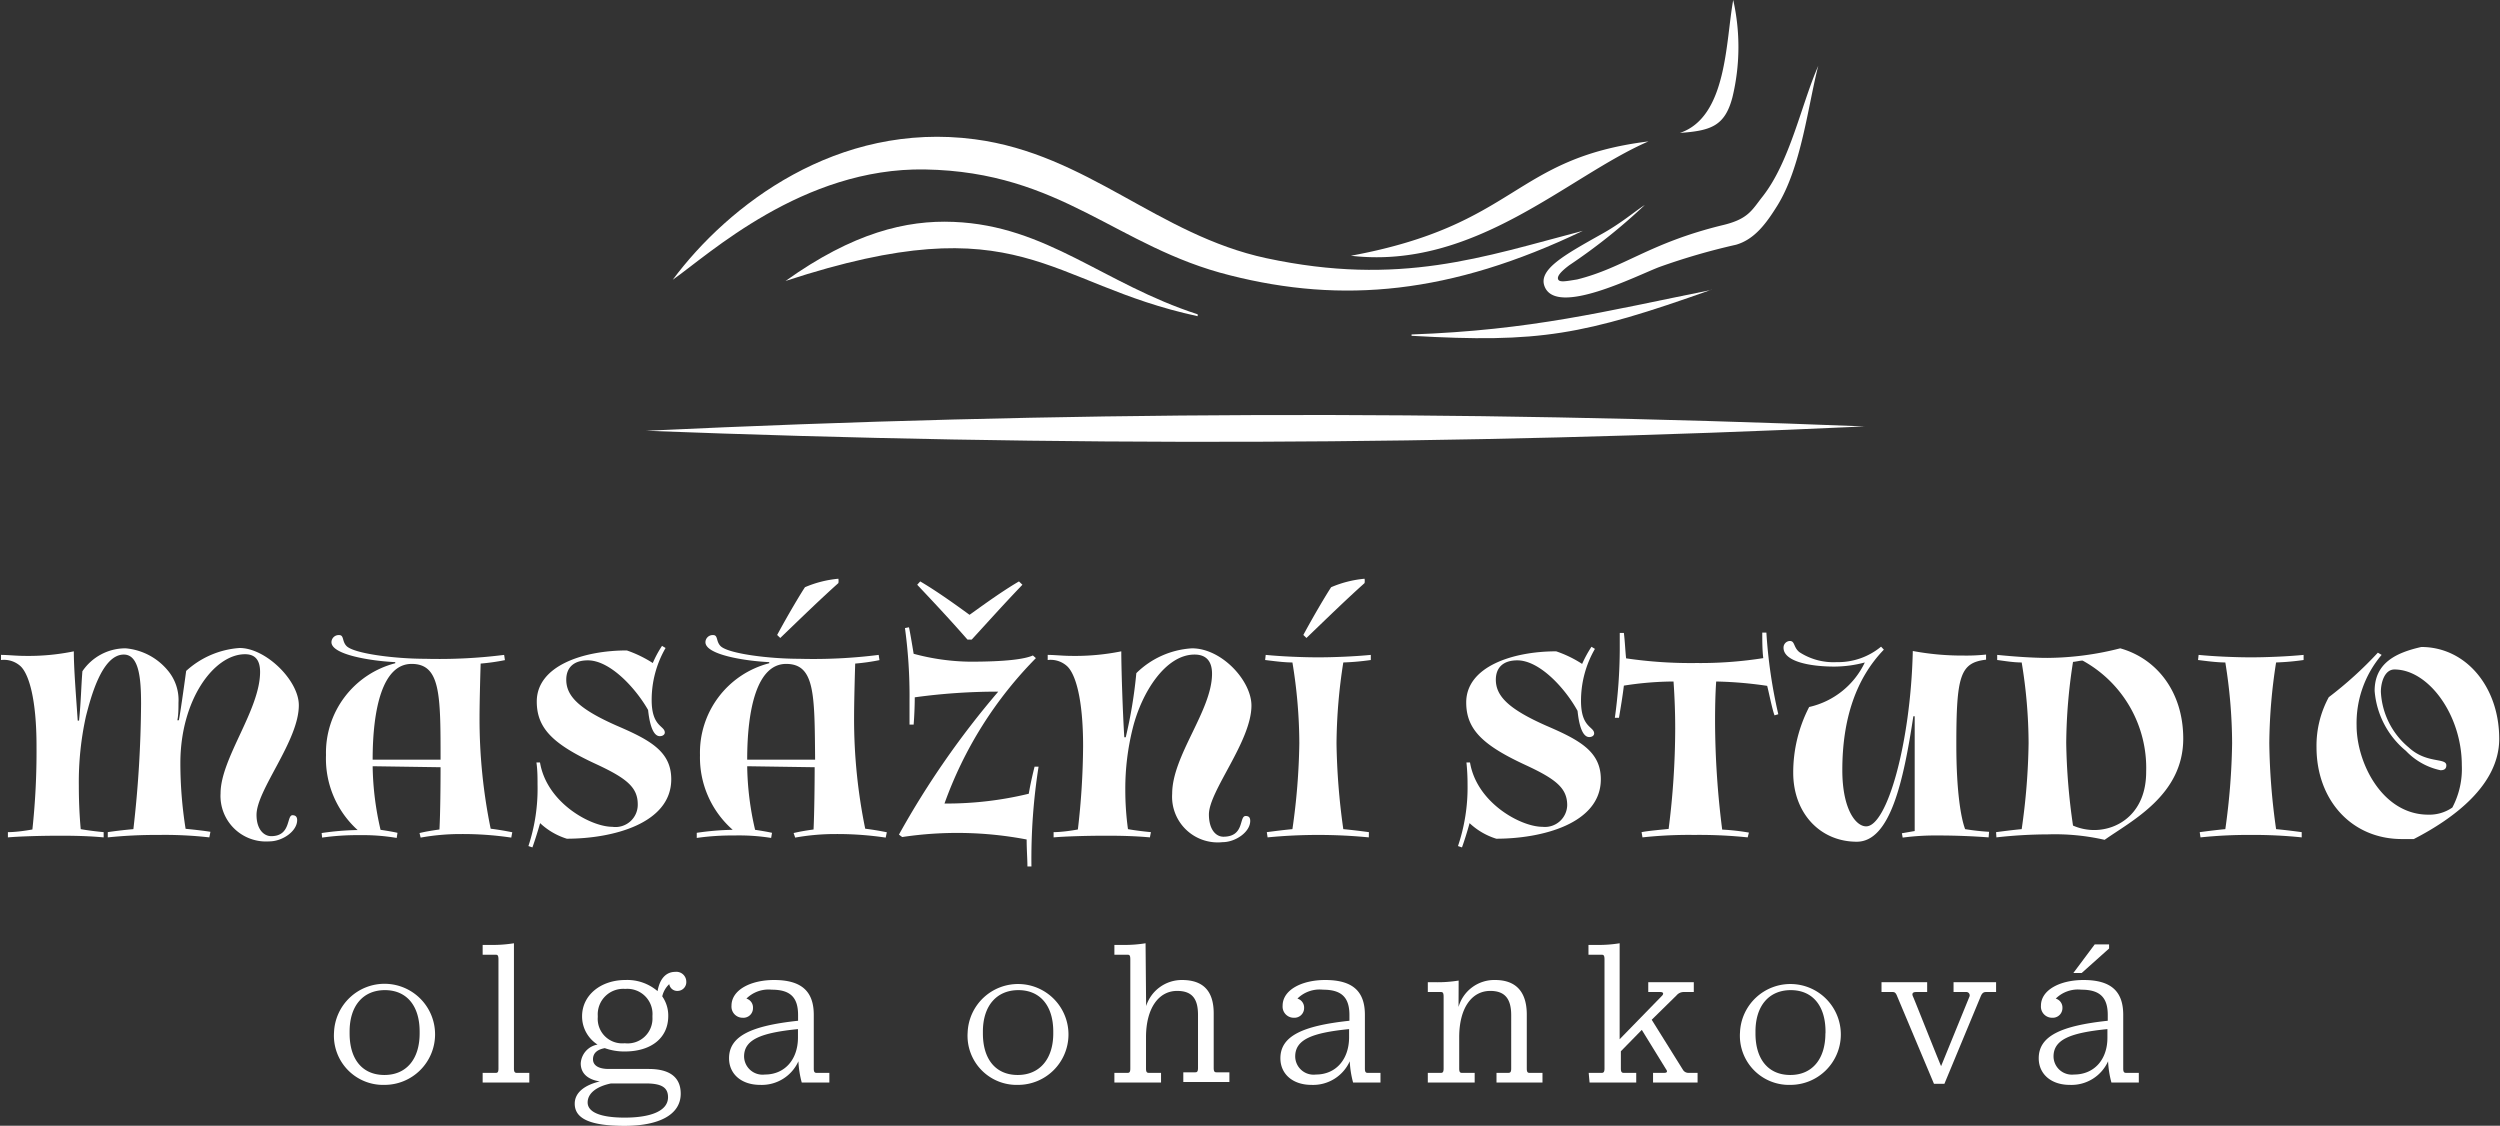 <svg id="Layer_1" data-name="Layer 1" xmlns="http://www.w3.org/2000/svg" viewBox="0 0 224.54 101.11"><rect x="0" y="0" width="224.54" height="101.11" fill="#333333" stroke="none"/><defs><style>.cls-1{fill:#fff;}</style></defs><title>logo</title><path class="cls-1" d="M115.46,25.37c12,2.57,19.45-.11,28.43-2.46-11.91,5.71-21.63,6.55-31.69,4C102,24.37,97.07,17.61,84.8,17.4c-11-.19-19.44,7.66-22.66,9.91,5-6.72,14.78-14.25,27.14-12.62,10.09,1.33,16.43,8.59,26.18,10.68Z" transform="translate(-1.72 -2.18)"/><path class="cls-1" d="M72.28,27.41c6.07-4.33,10.84-5.48,15.1-5.3,8.37.34,13.41,5.54,21.91,8.3,0,.11,0,.06,0,.17-13.63-2.94-15.84-10.12-37-3.17Z" transform="translate(-1.72 -2.18)"/><path class="cls-1" d="M155.44,28.2C143.9,32.3,140,33,128.5,32.34v-.12c10.83-.39,17.28-2.06,26.93-4Z" transform="translate(-1.72 -2.18)"/><path class="cls-1" d="M169.19,40.48C132,42.2,97,42.3,59.75,40.87,97.07,39.11,132,39,169.19,40.48Z" transform="translate(-1.72 -2.18)"/><path class="cls-1" d="M149.78,14.88C142.55,18,134.2,26.45,123.05,25.15c15-2.77,14.5-8.75,26.73-10.27Zm7.61-12.7a19.24,19.24,0,0,1-.07,8.74c-.68,2.59-1.94,3-4.72,3.2,4.25-1.43,4.11-8.22,4.79-11.94Zm-7.94,18.41A52,52,0,0,1,142.67,26c-.76.57-1.13,1-1,1.28s.71.16,1.7,0c4.21-1.05,6.45-3.25,13-4.86,2.38-.55,2.68-1.35,3.66-2.59,2.47-3.15,3.47-8.25,5-11.74-.92,3.54-1.51,9.08-3.69,12.58-.95,1.52-2,3-3.69,3.49a58.91,58.91,0,0,0-6.89,2c-2.08.79-9.25,4.47-10.31,1.75-.6-1.52,1.79-2.83,5-4.64,1.84-1,3.14-2.14,4-2.68Z" transform="translate(-1.72 -2.18)"/><path class="cls-1" d="M20.52,77.39A35.85,35.85,0,0,0,16,77.17a43.39,43.39,0,0,0-4.6.22l0-.47c.44-.07,1.39-.19,2.3-.27a103,103,0,0,0,.69-11.24c0-2.18-.15-4.44-1.55-4.44-2,0-3,4-3.4,5.54a27.31,27.31,0,0,0-.64,6.2c0,1.3.05,2.62.17,3.94.66.12,1.52.22,2.06.27l0,.47c-1.1-.1-2.25-.15-3.87-.15s-3.55.05-4.73.15l0-.47c.66,0,1.54-.12,2.2-.24a65.75,65.75,0,0,0,.37-7.48c0-4.26-.69-6.46-1.42-7.17a2.21,2.21,0,0,0-1.77-.57V61c.62,0,1.37.09,2.18.09a20.13,20.13,0,0,0,4.36-.41c0,1.57.2,4,.35,6.22h.12C9,65.11,9,64,9.12,62.47A4.67,4.67,0,0,1,13,60.41a5.54,5.54,0,0,1,3.8,2,4.12,4.12,0,0,1,.95,2.89c0,.52,0,1.06-.1,1.57h.13c.09-.34.46-2.94.66-4.43a7.94,7.94,0,0,1,4.8-2.06c2.35,0,5.32,2.91,5.32,5.14,0,3.21-3.8,7.6-3.8,9.85,0,1.3.66,1.91,1.32,1.91,1.79,0,1.37-1.88,1.91-1.88.25,0,.42.12.42.44,0,1-1.32,1.91-2.5,1.91a4.09,4.09,0,0,1-4.38-4.31c0-3.14,3.55-7.5,3.55-10.91,0-1-.39-1.59-1.35-1.59-2.79,0-5.81,4.09-5.81,9.78a37.69,37.69,0,0,0,.47,5.9c.81.08,1.62.17,2.23.27Z" transform="translate(-1.72 -2.18)"/><path class="cls-1" d="M47.64,77.41a29.74,29.74,0,0,0-4.51-.32,20.33,20.33,0,0,0-3.63.32L39.4,77c.64-.15,1.11-.22,1.79-.32.08-1.52.1-4,.1-5.59L35.19,71a26.48,26.48,0,0,0,.71,5.71c.47.07,1.08.17,1.52.27l-.07.46A18.33,18.33,0,0,0,34,77.19a22.4,22.4,0,0,0-3.35.22L30.61,77a24.58,24.58,0,0,1,3.23-.27A8.64,8.64,0,0,1,31,70a8.3,8.3,0,0,1,6.22-8.25v-.1c-2.15-.1-5.73-.66-5.73-1.79a.65.65,0,0,1,.69-.64c.46,0,.24.57.68,1,.69.66,4.27,1.13,7.06,1.13A46.57,46.57,0,0,0,47,61l.07.47a19,19,0,0,1-2.18.31s-.1,3.19-.1,4.88a49,49,0,0,0,1,9.95c.76.1,1.18.17,1.94.32Zm-6.35-7c0-5.83,0-8.6-2.6-8.6s-3.5,4-3.5,8.6Z" transform="translate(-1.72 -2.18)"/><path class="cls-1" d="M49.18,78.17A16.42,16.42,0,0,0,50,72.66c0-.61,0-1.3-.1-2l.32,0c.61,3.65,4.58,5.78,6.49,5.78A2,2,0,0,0,59,74.42c0-1.52-1-2.33-3.65-3.57-3.9-1.79-5.42-3.21-5.42-5.66,0-3.21,4.17-4.59,8.09-4.59a10.73,10.73,0,0,1,2.33,1.13,9.73,9.73,0,0,1,.83-1.54l.32.19a9.3,9.3,0,0,0-1.25,4.68c0,2.43,1.18,2.28,1.18,2.92,0,.17-.18.32-.45.32-.8,0-1-1.89-1.05-2.35-1.1-1.94-3.4-4.46-5.41-4.46-1.25,0-1.94.63-1.94,1.74,0,1.47,1.15,2.64,4.56,4.14,3,1.29,4.87,2.32,4.87,4.8,0,4-5.31,5.34-9.38,5.34a6.17,6.17,0,0,1-2.4-1.4c-.2.71-.47,1.57-.69,2.18Z" transform="translate(-1.72 -2.18)"/><path class="cls-1" d="M81.27,77.41a29.59,29.59,0,0,0-4.5-.32,20.33,20.33,0,0,0-3.63.32L73,77c.64-.15,1.1-.22,1.79-.32.07-1.52.1-4,.1-5.59L68.83,71a26.48,26.48,0,0,0,.71,5.71c.46.07,1.08.17,1.52.27l-.08.46a18.21,18.21,0,0,0-3.33-.22,22.4,22.4,0,0,0-3.35.22l0-.46a24.58,24.58,0,0,1,3.23-.27A8.64,8.64,0,0,1,64.59,70a8.29,8.29,0,0,1,6.22-8.25v-.1c-2.15-.1-5.73-.66-5.73-1.79a.65.65,0,0,1,.69-.64c.46,0,.24.57.68,1,.69.66,4.26,1.13,7.06,1.13A46.65,46.65,0,0,0,80.64,61l.07.47a19,19,0,0,1-2.18.31s-.1,3.19-.1,4.88a49,49,0,0,0,1,9.95c.76.1,1.18.17,1.94.32Zm-6.34-7c-.05-5.83,0-8.6-2.6-8.6s-3.5,4-3.5,8.6ZM71.52,59.21c1.08-2,2.18-3.82,2.5-4.29a9.86,9.86,0,0,1,3-.76,1.19,1.19,0,0,1,0,.39c-1.77,1.59-3.21,3-5.22,4.93Z" transform="translate(-1.72 -2.18)"/><path class="cls-1" d="M94,80c0-.61-.07-1.52-.07-2.42a33.23,33.23,0,0,0-11.18-.22l-.29-.22a77.69,77.69,0,0,1,8.92-12.84,54.78,54.78,0,0,0-7.5.51c0,.81-.05,1.84-.1,2.45l-.37,0c0-.52,0-1,0-2.23A45.05,45.05,0,0,0,83,58.59l.36-.07c.1.44.27,1.47.42,2.38a20.18,20.18,0,0,0,5.07.71c3.16,0,4.88-.22,5.64-.56l.27.24a35.68,35.68,0,0,0-8.21,13.06,31.23,31.23,0,0,0,7.57-.88c.17-1,.37-1.82.52-2.43l.36,0A53.28,53.28,0,0,0,94.36,80ZM93.55,54.7C91.74,56.59,90.49,58,89,59.62a.51.51,0,0,1-.2,0,.49.49,0,0,1-.19,0c-1.45-1.66-2.7-3-4.51-4.92l.27-.3c1.71,1,3.85,2.58,4.43,3,.59-.41,2.72-2,4.44-3Z" transform="translate(-1.72 -2.18)"/><path class="cls-1" d="M105,77.39c-1.1-.1-2.28-.15-3.9-.15s-3.57.05-4.75.15l0-.47c.63,0,1.54-.12,2.18-.24A67.32,67.32,0,0,0,99,69.2c0-4.26-.68-6.46-1.42-7.17a2.19,2.19,0,0,0-1.76-.57V61c.61,0,1.37.09,2.18.09a20.93,20.93,0,0,0,4.43-.41c0,1.57.13,5.53.27,7.72h.13a41.5,41.5,0,0,0,.95-5.76,7.77,7.77,0,0,1,5-2.23c2.67,0,5.34,2.91,5.34,5.14,0,3.21-3.82,7.67-3.82,9.78,0,1.37.64,2,1.3,2,1.93,0,1.39-1.86,2-1.86.27,0,.41.12.41.44,0,1-1.32,1.91-2.49,1.91A4.1,4.1,0,0,1,107,73.47c0-3.43,3.58-7.48,3.58-10.78,0-1-.42-1.72-1.57-1.72-2.62,0-4.75,3.43-5.54,6.57a22.34,22.34,0,0,0-.68,5.53,25.94,25.94,0,0,0,.24,3.58c.66.12,1.52.22,2.06.27Z" transform="translate(-1.72 -2.18)"/><path class="cls-1" d="M124.66,77.39a47.06,47.06,0,0,0-9.09,0l-.07-.47c.54-.07,1.45-.19,2.3-.27a59,59,0,0,0,.62-7.72,45.12,45.12,0,0,0-.62-7.25c-.78,0-1.79-.14-2.45-.22l.05-.46c1.4.14,3.33.22,4.71.22s3.3-.08,4.73-.22l0,.46a22.68,22.68,0,0,1-2.47.22,48.81,48.81,0,0,0-.61,7.25,60.72,60.72,0,0,0,.61,7.72c.86.08,1.79.2,2.3.27Zm-5.88-18.18c1.08-2,2.18-3.82,2.5-4.29a9.86,9.86,0,0,1,3-.76,1.19,1.19,0,0,1,0,.39c-1.77,1.59-3.21,3-5.22,4.93Z" transform="translate(-1.72 -2.18)"/><path class="cls-1" d="M132.67,78.17a16.42,16.42,0,0,0,.86-5.51,18.88,18.88,0,0,0-.1-2l.32,0c.61,3.65,4.58,5.78,6.5,5.78a2,2,0,0,0,2.23-1.94c0-1.52-1-2.33-3.66-3.57-3.89-1.79-5.41-3.21-5.41-5.66,0-3.21,4.16-4.59,8.08-4.59a10.3,10.3,0,0,1,2.33,1.13,10.72,10.72,0,0,1,.84-1.54l.31.19a9.3,9.3,0,0,0-1.25,4.68c0,2.43,1.18,2.28,1.18,2.92,0,.17-.17.32-.44.32-.81,0-1-1.89-1.05-2.35C142.3,64,140,61.49,138,61.49c-1.25,0-1.93.63-1.93,1.74,0,1.47,1.15,2.64,4.55,4.14,3,1.29,4.88,2.32,4.88,4.8,0,4-5.32,5.34-9.39,5.34a6.17,6.17,0,0,1-2.4-1.4c-.19.71-.46,1.57-.68,2.18Z" transform="translate(-1.72 -2.18)"/><path class="cls-1" d="M158.69,77.39a42.1,42.1,0,0,0-4.8-.22,38.79,38.79,0,0,0-4.65.22l-.08-.47c.59-.12,1.79-.22,2.43-.29a71.92,71.92,0,0,0,.59-9c0-1.42-.05-2.82-.15-4.24a29.09,29.09,0,0,0-4.46.37c-.12,1-.29,2-.44,2.89l-.37,0a45.76,45.76,0,0,0,.44-6.13c0-.54,0-1.08,0-1.49l.37,0c.1.81.12,1.55.2,2.28a39.92,39.92,0,0,0,6.32.42,36.27,36.27,0,0,0,6-.44C160,60.6,160,59.7,160,59l.37,0a44.41,44.41,0,0,0,1.07,7.33l-.34.1c-.22-.59-.49-2-.66-2.65a35.78,35.78,0,0,0-4.58-.39c-.08,1.2-.1,2.4-.1,3.6a78.35,78.35,0,0,0,.64,9.7,20.09,20.09,0,0,1,2.4.27Z" transform="translate(-1.72 -2.18)"/><path class="cls-1" d="M180.33,77.39c-1.3-.1-2.94-.17-4.46-.17a22.68,22.68,0,0,0-3.26.19l-.07-.39,1.15-.2V66.51h-.12c-.89,5.88-2.09,11.27-5.08,11.27-3.3,0-5.71-2.57-5.71-6.2a12.83,12.83,0,0,1,1.43-5.9,7.31,7.31,0,0,0,5-4,10.71,10.71,0,0,1-2.72.37c-2.32,0-4.58-.49-4.58-1.69a.59.59,0,0,1,.57-.61c.46,0,.31.56.85,1a5.6,5.6,0,0,0,3.34.9,6.07,6.07,0,0,0,4-1.39l.25.27c-2.48,2.57-3.73,6.19-3.73,10.82,0,3.51,1.21,5.05,2.14,5.05,1.86,0,4-7.42,4.19-15.75a24.15,24.15,0,0,0,4.58.41,16.78,16.78,0,0,0,2-.09l0,.46c-2.33.27-2.67,1.45-2.67,7.62,0,4.26.42,6.62.79,7.6a21.41,21.41,0,0,0,2.15.24Z" transform="translate(-1.72 -2.18)"/><path class="cls-1" d="M181,76.92c.54-.07,1.45-.19,2.3-.27a59,59,0,0,0,.62-7.72,45.12,45.12,0,0,0-.62-7.25c-.78,0-1.54-.14-2.2-.22l0-.46c1.4.14,3.13.27,4.51.27a26.9,26.9,0,0,0,6.54-.86c3.31.93,5.66,3.94,5.66,8.11,0,5.07-4.63,7.37-7.06,9.09a20.14,20.14,0,0,0-5.09-.49,42.35,42.35,0,0,0-4.63.27Zm8.82-.19c2.18,0,4.66-1.55,4.66-5.22a11,11,0,0,0-5.71-10c-.22,0-.54.09-.86.12a49,49,0,0,0-.61,7.27,56.35,56.35,0,0,0,.61,7.43A4.74,4.74,0,0,0,189.83,76.73Z" transform="translate(-1.72 -2.18)"/><path class="cls-1" d="M208.45,77.39a42,42,0,0,0-4.56-.22,41.52,41.52,0,0,0-4.53.22l-.07-.47c.54-.07,1.44-.19,2.3-.27a60.72,60.72,0,0,0,.61-7.72,46.27,46.27,0,0,0-.61-7.25c-.78,0-1.79-.14-2.45-.22l.05-.46c1.4.14,3.33.22,4.7.22s3.31-.08,4.73-.22l0,.46a22.68,22.68,0,0,1-2.47.22,48.81,48.81,0,0,0-.61,7.25,58.94,58.94,0,0,0,.61,7.72c.86.08,1.79.2,2.3.27Z" transform="translate(-1.72 -2.18)"/><path class="cls-1" d="M215.63,61a9.45,9.45,0,0,0-2.25,6.35c0,3.33,2.3,8,6.44,8a3.62,3.62,0,0,0,2.16-.64,7.42,7.42,0,0,0,.85-3.8c0-4.53-3-8.6-6.05-8.6-.88,0-1.22,1.16-1.22,2a6.93,6.93,0,0,0,2.5,5c1.61,1.49,3.38.9,3.38,1.61,0,.32-.2.44-.52.44a6,6,0,0,1-3.11-1.74A7.77,7.77,0,0,1,215,64.23c0-2.52,1.94-3.43,4.19-3.94,4,0,7,3.57,7,8.25,0,4.17-4.14,7.18-7.67,9-.39,0-.83,0-1.07,0-4.54,0-7.67-3.52-7.67-8.25a9.13,9.13,0,0,1,1.1-4.49,34.28,34.28,0,0,0,4.41-4Z" transform="translate(-1.72 -2.18)"/><path class="cls-1" d="M31.72,94.91a4.54,4.54,0,1,1,4.53,4.71A4.42,4.42,0,0,1,31.72,94.91Zm7.69.07v-.15c0-2.32-1.17-3.72-3.12-3.72s-3.17,1.4-3.17,3.72V95c0,2.33,1.15,3.73,3.13,3.73S39.41,97.29,39.41,95Z" transform="translate(-1.72 -2.18)"/><path class="cls-1" d="M45.07,98.54h1.18c.16,0,.24-.06.24-.39V88.37c0-.35-.06-.44-.24-.44H45.07v-.88h.81a11.88,11.88,0,0,0,2-.15V98.15c0,.33.1.39.25.39h1.13v.87H45.07Z" transform="translate(-1.72 -2.18)"/><path class="cls-1" d="M53.34,101.31c0-1,.88-1.67,2.25-2-1.09-.17-1.71-.73-1.71-1.62A1.82,1.82,0,0,1,55.39,96,3,3,0,0,1,54,93.46c0-1.9,1.68-3.26,3.89-3.26a4.18,4.18,0,0,1,2.89,1c.2-1.14.78-1.73,1.58-1.73a.89.89,0,0,1,1,.87.79.79,0,0,1-.78.84.72.72,0,0,1-.75-.61,2.16,2.16,0,0,0-.63,1.1,3,3,0,0,1,.54,1.76c0,2-1.56,3.19-3.91,3.19a5.2,5.2,0,0,1-1.79-.3c-.72.13-1.06.48-1.06,1s.45.87,1.42.87l3.59,0c2,0,2.87.84,2.87,2.22,0,1.92-2,2.89-5.05,2.89S53.34,102.67,53.34,101.31Zm3.26-1.82c-1.27.26-2.1.87-2.1,1.71s1.08,1.36,3.33,1.36,3.89-.56,3.89-1.83c0-.89-.6-1.24-2-1.24Zm3.72-5.94v-.13A2.26,2.26,0,0,0,57.88,91a2.29,2.29,0,0,0-2.47,2.42v.11a2.2,2.2,0,0,0,2.42,2.35A2.23,2.23,0,0,0,60.32,93.55Z" transform="translate(-1.72 -2.18)"/><path class="cls-1" d="M68.76,91.87a.83.83,0,0,1,.59.84.86.86,0,0,1-.93.88,1,1,0,0,1-1-1.08c0-1.44,1.75-2.31,3.82-2.31,2.45,0,3.57,1,3.57,3.13v4.82c0,.28.06.39.24.39h1.16v.87H73.73a8.79,8.79,0,0,1-.3-1.91A3.61,3.61,0,0,1,70,99.62c-1.72,0-2.8-1-2.8-2.39,0-2,2-2.92,6.2-3.37v-.52c0-1.6-.72-2.27-2.36-2.27A2.83,2.83,0,0,0,68.76,91.87Zm4.63,3.52v-.78c-3.31.33-4.84.93-4.84,2.46a1.66,1.66,0,0,0,1.87,1.62C72.2,98.69,73.38,97.35,73.39,95.39Z" transform="translate(-1.72 -2.18)"/><path class="cls-1" d="M88.63,94.91a4.53,4.53,0,1,1,4.52,4.71A4.41,4.41,0,0,1,88.63,94.91Zm7.69.07v-.15c0-2.32-1.18-3.72-3.13-3.72S90,92.51,90,94.83V95c0,2.33,1.16,3.73,3.13,3.73S96.32,97.29,96.32,95Z" transform="translate(-1.72 -2.18)"/><path class="cls-1" d="M104.66,92.54a3.37,3.37,0,0,1,3.22-2.34c1.92,0,2.85,1,2.85,3v4.9c0,.33.09.39.24.39h1.17v.87H108v-.87h1.08c.15,0,.24-.06.24-.39V93.33c0-1.46-.54-2.15-1.88-2.15-1.66,0-2.79,1.57-2.79,4.16v2.81c0,.33.09.39.26.39H106v.87h-4.19v-.87H103c.15,0,.24-.06.24-.39V88.37c0-.35-.05-.44-.24-.44h-1.19v-.88h.8a11.65,11.65,0,0,0,2-.15Z" transform="translate(-1.72 -2.18)"/><path class="cls-1" d="M118.25,91.87a.84.84,0,0,1,.6.84.87.87,0,0,1-.93.88,1,1,0,0,1-1-1.08c0-1.44,1.75-2.31,3.82-2.31,2.46,0,3.57,1,3.57,3.13v4.82c0,.28.06.39.24.39h1.16v.87h-2.46a8.79,8.79,0,0,1-.3-1.91,3.61,3.61,0,0,1-3.44,2.12c-1.71,0-2.79-1-2.79-2.39,0-2,2-2.92,6.2-3.37v-.52c0-1.6-.73-2.27-2.37-2.27A2.83,2.83,0,0,0,118.25,91.87Zm4.64,3.52v-.78c-3.32.33-4.84.93-4.84,2.46a1.65,1.65,0,0,0,1.86,1.62C121.69,98.69,122.87,97.35,122.89,95.39Z" transform="translate(-1.72 -2.18)"/><path class="cls-1" d="M132.72,92.62A3.34,3.34,0,0,1,136,90.2c1.88,0,2.85,1.06,2.85,3.11v4.84c0,.33.09.39.24.39h1.17v.87h-4.13v-.87h1.06c.17,0,.26-.06.26-.39V93.36c0-1.49-.58-2.18-1.88-2.18-1.66,0-2.79,1.53-2.79,4.16v2.81c0,.33.09.39.24.39h1.15v.87h-4.21v-.87h1.18c.15,0,.24-.06.24-.39V91.72c0-.35-.06-.44-.24-.44h-1.18V90.4h.77a11.65,11.65,0,0,0,2-.15Z" transform="translate(-1.72 -2.18)"/><path class="cls-1" d="M144.41,98.54h1.17c.15,0,.25-.06.25-.39V88.37c0-.35-.06-.44-.25-.44h-1.19v-.88h.8a11.56,11.56,0,0,0,2-.15v8.62L151,91.61c.13-.13.17-.33-.16-.33h-1.08V90.4h4.09v.88h-.89a.83.83,0,0,0-.65.29l-2.24,2.2,2.79,4.47a.57.57,0,0,0,.49.3h.84v.87h-4v-.87h1c.36,0,.25-.21.17-.32l-2.18-3.54-1.88,1.92v1.55c0,.33.1.39.26.39h1.12v.87h-4.19Z" transform="translate(-1.72 -2.18)"/><path class="cls-1" d="M158,94.91a4.53,4.53,0,1,1,4.52,4.71A4.41,4.41,0,0,1,158,94.91Zm7.68.07v-.15c0-2.32-1.17-3.72-3.12-3.72s-3.17,1.4-3.17,3.72V95c0,2.33,1.16,3.73,3.13,3.73S165.67,97.29,165.67,95Z" transform="translate(-1.72 -2.18)"/><path class="cls-1" d="M176.06,97.94l2.54-6.23a.3.3,0,0,0-.3-.43h-1.12V90.4H181v.88h-.91c-.19,0-.34.07-.47.39l-3.26,7.85h-.94l-3.3-7.85c-.13-.34-.24-.39-.41-.39h-1V90.4h4.1v.88h-1c-.26,0-.41.11-.27.41S175.36,96.25,176.06,97.94Z" transform="translate(-1.72 -2.18)"/><path class="cls-1" d="M186.36,91.87a.84.84,0,0,1,.6.84.87.87,0,0,1-.93.88,1,1,0,0,1-1-1.08c0-1.44,1.75-2.31,3.82-2.31,2.46,0,3.57,1,3.57,3.13v4.82c0,.28.06.39.25.39h1.15v.87h-2.46a8.79,8.79,0,0,1-.3-1.91,3.61,3.61,0,0,1-3.44,2.12c-1.71,0-2.79-1-2.79-2.39,0-2,2-2.92,6.2-3.37v-.52c0-1.6-.73-2.27-2.37-2.27A2.83,2.83,0,0,0,186.36,91.87ZM191,95.39v-.78c-3.32.33-4.84.93-4.84,2.46A1.65,1.65,0,0,0,188,98.69C189.81,98.69,191,97.35,191,95.39ZM189.86,87h1.29v.37l-2.46,2.2h-.75Z" transform="translate(-1.72 -2.18)"/></svg>